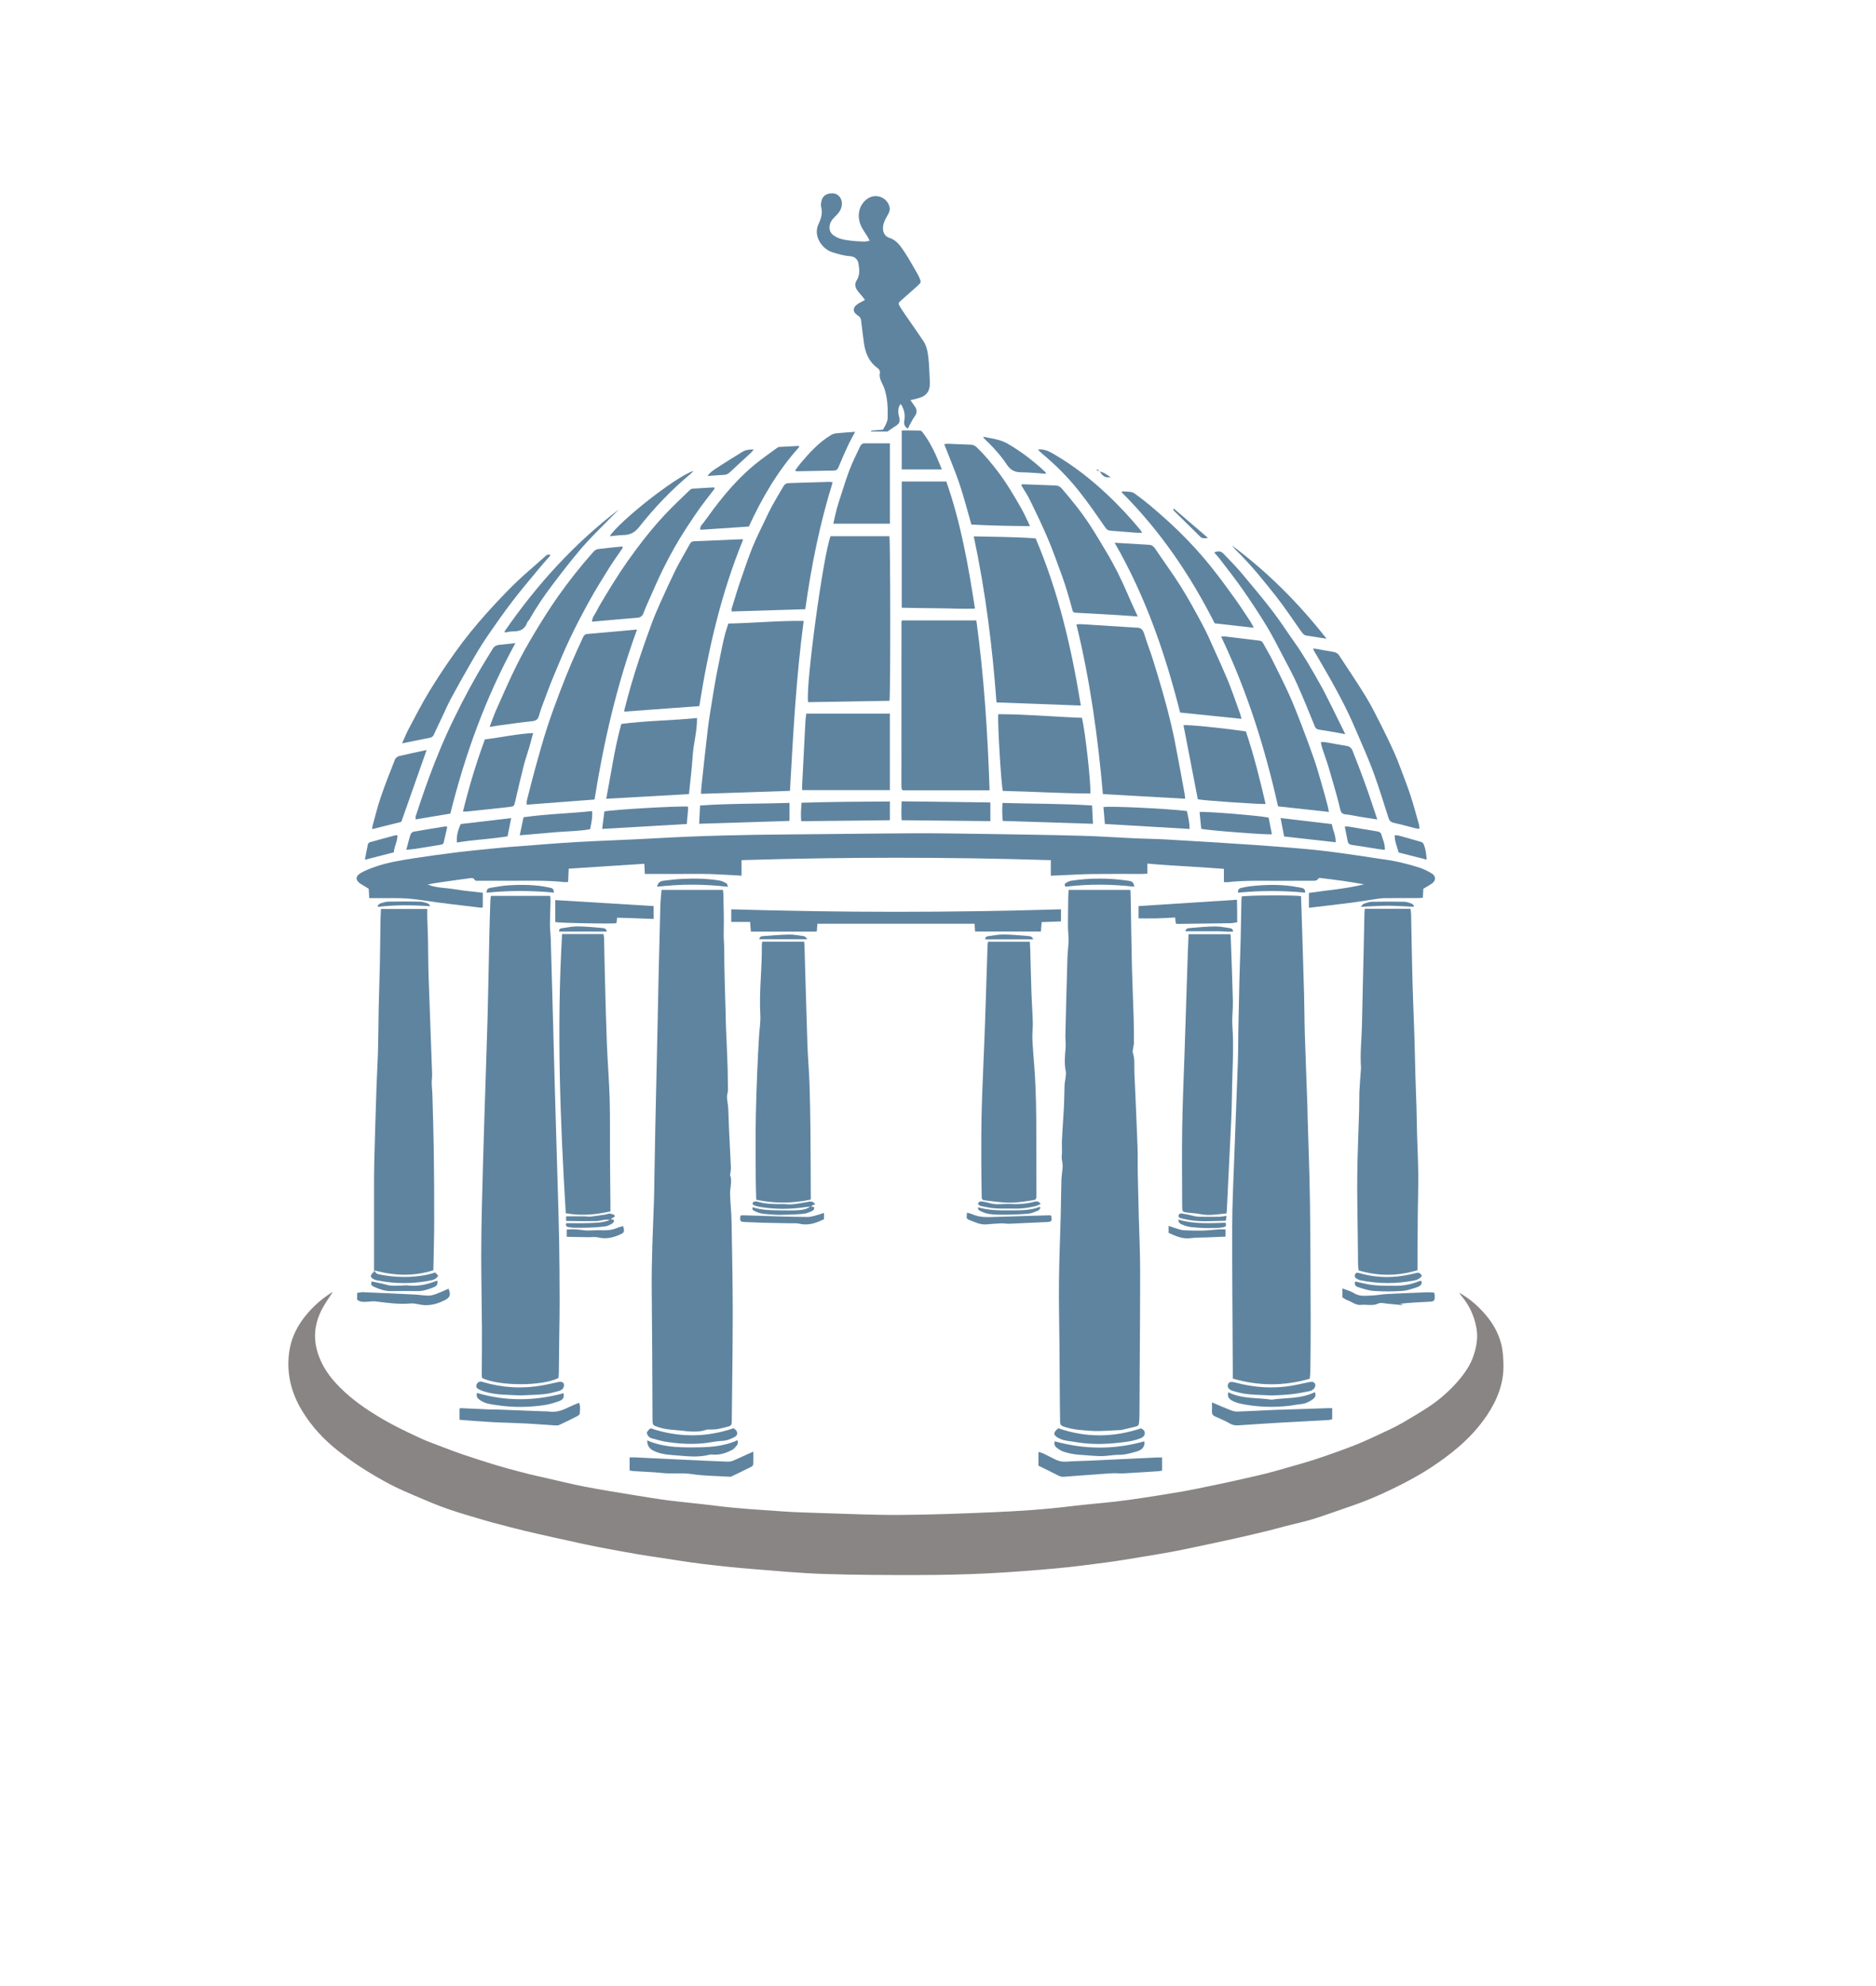 <?xml version="1.0" encoding="UTF-8"?>
<svg data-bbox="96.384 64.6 406.161 461.745" viewBox="0 0 627.06 663.61" xmlns="http://www.w3.org/2000/svg" data-type="color">
    <g>
        <path d="M487.7 431.97c3.95 2.21 7.19 5.16 9.93 8.72 1.99 2.58 3.38 5.44 4.18 8.53.53 2.07.64 4.28.72 6.44.22 6.4-1.99 12.07-5.5 17.3-2.64 3.94-5.82 7.39-9.41 10.5-2.97 2.57-6.12 4.86-9.4 7.01-4.06 2.66-8.31 4.91-12.66 7.02-4.51 2.19-9.09 4.18-13.85 5.78-4.2 1.41-8.36 2.98-12.59 4.3-3.2.99-6.5 1.68-9.76 2.52-1.71.44-3.4.94-5.12 1.35-3.6.87-7.19 1.75-10.8 2.55-4.67 1.04-9.35 2.03-14.02 3.02-2.56.54-5.12 1.09-7.7 1.56-3.64.66-7.3 1.27-10.95 1.87-3.71.6-7.43 1.23-11.15 1.72-5.6.73-11.2 1.48-16.82 1.98-7.67.69-15.36 1.29-23.05 1.67-7.47.36-14.95.52-22.42.53-10.62.02-21.24 0-31.85-.35-8.09-.27-16.17-1.02-24.25-1.68-5.57-.45-11.13-1.04-16.68-1.71-4.53-.55-9.03-1.32-13.54-1.99-2.65-.4-5.3-.77-7.94-1.23-3.59-.61-7.18-1.28-10.76-1.95-2.46-.46-4.92-.96-7.37-1.48-3.34-.71-6.67-1.45-10.01-2.2-3.33-.75-6.67-1.49-9.99-2.29-2.88-.69-5.74-1.46-8.6-2.21-1.43-.37-2.87-.74-4.28-1.17-4.2-1.27-8.42-2.43-12.56-3.88-3.65-1.27-7.2-2.82-10.76-4.33-2.83-1.2-5.66-2.42-8.37-3.85-3.16-1.67-6.26-3.47-9.26-5.4-2.82-1.81-5.55-3.76-8.18-5.84-4.78-3.76-8.87-8.21-12.01-13.42-3.54-5.86-5.17-12.21-4.31-19.14.66-5.31 3-9.75 6.48-13.67 2.33-2.63 4.97-4.92 8.19-6.86-1.11 1.71-2.15 3.18-3.05 4.72-2.7 4.61-3.69 9.46-2.29 14.76 1.29 4.91 4.07 8.84 7.55 12.35 4.22 4.27 9.13 7.62 14.3 10.65 4.18 2.45 8.54 4.5 12.92 6.53 2.21 1.03 4.53 1.84 6.82 2.71 2.44.93 4.88 1.87 7.36 2.71 3.18 1.08 6.38 2.09 9.58 3.09 1.85.58 3.71 1.11 5.57 1.62 2.31.63 4.62 1.24 6.94 1.82 1.71.43 3.44.79 5.16 1.18 4.45 1.01 8.87 2.13 13.35 2.99 5.54 1.07 11.12 1.95 16.69 2.86 3.83.63 7.66 1.26 11.5 1.75 5.15.65 10.33 1.09 15.47 1.75 7.37.95 14.77 1.35 22.17 1.88 4.44.32 8.89.43 13.34.57 8.67.26 17.34.68 26.01.63 10.27-.06 20.54-.46 30.8-.89 8.95-.37 17.89-.95 26.79-2.06 4.76-.59 9.54-.94 14.3-1.48 3.29-.37 6.56-.84 9.83-1.34 4.4-.67 8.79-1.36 13.18-2.13 3.03-.53 6.04-1.19 9.06-1.81 1.95-.4 3.91-.79 5.86-1.23 4.17-.93 8.35-1.83 12.49-2.86 3.26-.81 6.48-1.78 9.71-2.7 2.03-.58 4.06-1.14 6.06-1.79 2.76-.9 5.5-1.83 8.23-2.82 2.67-.97 5.35-1.94 7.96-3.06 3.13-1.34 6.21-2.81 9.29-4.26 1.49-.7 2.97-1.43 4.39-2.26 2.89-1.69 5.78-3.38 8.59-5.21 3.77-2.46 7.15-5.4 10.11-8.81 2.25-2.59 4.21-5.41 5.27-8.69.95-2.93 1.49-5.94.91-9.1-.75-4.08-2.42-7.67-5.11-10.82-.26-.3-.45-.66-.67-.99Z" fill="#898584" data-color="1"/>
        <path d="M221.08 297.38h20.57c.06.62.14 1.17.15 1.72.06 4.11.23 8.22.1 12.33-.07 2.14.19 4.25.18 6.38-.01 2.11.04 4.22.08 6.34.04 2.17.09 4.34.15 6.5.06 2.11.14 4.22.2 6.33.06 2.17.07 4.34.16 6.5.17 4.5.42 9 .55 13.51.07 2.42.05 4.85.1 7.28.01.78-.35 1.56-.32 2.33.04 1.23.34 2.46.41 3.69.13 2.34.16 4.68.27 7.02.2 4.27.44 8.54.63 12.81.03.67-.12 1.34-.19 2.02-.02.17-.13.36-.08.5.8 2.19-.1 4.38-.01 6.56.12 3.06.45 6.12.5 9.18.18 10.1.39 20.2.39 30.31 0 12.04-.2 24.09-.32 36.13-.01 1.46-.18 1.66-1.54 2-1.05.26-2.1.55-3.16.74-.77.14-1.56.13-2.34.17-.46.02-.95-.09-1.36.05-2.68.91-5.46.66-8.13.34s-5.41-.29-8.03-1.2c-1.76-.61-1.92-.58-1.93-2.42-.08-14.39-.11-28.78-.26-43.16-.11-9.99.38-19.97.74-29.95.09-2.62.1-5.25.15-7.88.1-5.42.18-10.83.29-16.25.22-10.44.47-20.88.7-31.32.14-6.56.25-13.12.41-19.69.18-7.87.37-15.74.59-23.61.05-1.7.25-3.39.39-5.26Z" fill="#5f84a0" data-color="2"/>
        <path d="M357.21 297.37h20.62c.04.81.1 1.58.11 2.35.14 7.92.23 15.83.42 23.75.13 5.47.4 10.94.56 16.42.09 2.88.09 5.77.1 8.66 0 .44-.14.89-.19 1.33-.08.67-.35 1.42-.16 2 .72 2.12.41 4.29.5 6.43.37 8.32.75 16.64 1.06 24.97.11 2.96.01 5.93.07 8.9.09 4.73.22 9.47.34 14.2.15 5.76.43 11.52.45 17.28.03 11.41-.08 22.83-.14 34.24-.02 4.85-.04 9.71-.07 14.56 0 .85-.05 1.71-.11 2.56-.1 1.35-.23 1.49-1.56 1.82-1.27.31-2.55.6-3.82.9-.17.04-.33.12-.5.13-3.45.13-6.92.52-10.34.28-2.9-.21-5.87-.36-8.69-1.31-1.22-.41-1.5-.59-1.52-1.89-.07-3.31-.08-6.62-.11-9.93-.04-5.02-.06-10.05-.1-15.07-.06-7.31-.24-14.61-.16-21.92.07-7.41.4-14.82.59-22.23.1-3.82.1-7.65.22-11.47.05-1.58.38-3.15.42-4.72.03-1.06-.42-2.14-.31-3.18.17-1.74-.01-3.47.06-5.2.16-3.81.48-7.61.68-11.42.12-2.39.1-4.79.2-7.19.04-.9.27-1.78.36-2.68.07-.62.17-1.28.05-1.87-.53-2.6-.32-5.18-.07-7.79.14-1.45-.1-2.94-.07-4.41.21-8.67.44-17.34.7-26.01.06-1.87.34-3.73.38-5.6.03-1.46-.2-2.93-.21-4.39 0-3.37.04-6.74.09-10.1 0-.73.09-1.46.15-2.38Z" fill="#5f84a0" data-color="2"/>
        <path d="M437.8 460.74c-8.57 2.49-17.05 2.48-25.74-.04v-3.37c-.08-15.87-.23-31.74-.19-47.6.02-7.36.38-14.71.65-22.07.39-10.89.86-21.77 1.24-32.66.13-3.59.09-7.19.16-10.79.11-5.71.23-11.41.37-17.12.11-4.33.29-8.67.4-13 .11-4.34.17-8.67.25-13.01.01-.51.07-1.01.11-1.48 1.27-.41 17.61-.52 19.83-.12.05 1.54.11 3.12.16 4.7.29 9.41.6 18.82.86 28.23.12 4.22.1 8.45.23 12.67.26 8.15.58 16.3.87 24.46.04 1.14.04 2.28.07 3.42.27 9.58.66 19.16.79 28.74.18 13.52.19 27.05.24 40.57.02 5.25-.06 10.5-.11 15.75 0 .85-.12 1.69-.2 2.72Z" fill="#5f84a0" data-color="2"/>
        <path d="M164.09 299.38h19.81c.05.55.14 1.04.13 1.54-.06 2.68-.2 5.36-.21 8.04 0 1.59.22 3.17.27 4.76.22 7.42.42 14.83.62 22.25.26 9.41.5 18.82.76 28.24.3 10.5.61 20.99.92 31.49.18 6.27.39 12.54.5 18.81.12 6.78.15 13.57.17 20.36.01 3.82-.08 7.65-.13 11.47-.05 4.05-.08 8.1-.13 12.15 0 .68-.08 1.36-.12 2-5.26 2.74-19.74 2.81-25.56.02-.03-.44-.09-.94-.09-1.44.02-4.96.09-9.93.06-14.89-.05-8.04-.22-16.09-.24-24.13-.01-5.59.09-11.18.22-16.76.23-9.47.5-18.93.79-28.4.35-11.51.78-23.02 1.1-34.54.25-8.9.38-17.79.58-26.69.09-4.16.22-8.33.35-12.49.02-.56.12-1.12.19-1.78Z" fill="#5f84a0" data-color="2"/>
        <path d="M475.76 296.98c-.05.93-.1 1.88-.17 3.04-.66.04-1.26.1-1.86.1-3.43 0-6.85 0-10.28.01-.8 0-1.6.03-2.39.14-3.05.43-6.09.96-9.14 1.36-4.75.62-9.51 1.15-14.41 1.74v-4.97c6.13-.91 12.36-1.37 18.44-2.88-2.27-.37-4.53-.78-6.8-1.11-2.43-.35-4.87-.63-7.3-.94-.56-.07-1.06-.25-1.45.47-.16.29-.88.39-1.34.39-3.71.03-7.42 0-11.13.02-5.93.03-11.88-.21-17.79.47-.27.03-.56-.02-1.05-.05v-4.41c-8.59-.73-17.01-.97-25.59-1.77v3.37c-.78.04-1.38.1-1.98.1-5.42 0-10.85-.05-16.27.02-3.71.05-7.41.29-11.11.44l-2.9.13v-5.2c-34.52-1.09-68.84-1.07-103.37-.01v5.19c-3.77-.2-7.32-.45-10.88-.55-3.54-.09-7.08-.02-10.62-.02h-10.83l-.17-3.4c-8.43.54-16.77 1.08-25.27 1.63-.08 1.56-.15 2.95-.22 4.43-.48.03-.86.1-1.24.06-5.86-.64-11.75-.43-17.62-.45-3.65-.01-7.31 0-10.96 0-.59 0-1.25.19-1.62-.61-.1-.22-.7-.34-1.04-.29-3.45.45-6.89.95-10.34 1.44-1.38.2-2.75.41-4.13.73 2.96 1.16 6.12 1.07 9.17 1.59 3.03.51 6.1.77 9.28 1.15v4.82c-.19.08-.35.2-.49.19-6.51-.8-13.04-1.47-19.52-2.48-3.18-.5-6.33-.77-9.53-.74-2.73.03-5.47 0-8.41 0-.07-1.1-.12-2.1-.19-3.13-.87-.53-1.75-1.04-2.61-1.58-1.9-1.21-1.92-2.63.07-3.75 1.38-.77 2.87-1.36 4.36-1.89 4.32-1.54 8.82-2.28 13.32-2.97 4.96-.76 9.93-1.45 14.91-2.05s9.98-1.05 14.97-1.55c1.53-.15 3.07-.25 4.61-.36 6.54-.49 13.08-1.07 19.63-1.44 8.72-.5 17.45-.75 26.16-1.25 14.99-.86 29.99-1.21 45-1.31 13.87-.09 27.74-.32 41.61-.38 7.88-.04 15.75.09 23.63.21 10.84.16 21.69.32 32.53.61 5.99.16 11.96.59 17.95.86 3.48.16 6.96.18 10.44.38 9.91.58 19.82 1.17 29.73 1.85 6.83.47 13.66 1.01 20.47 1.69 4.87.49 9.72 1.25 14.58 1.92 2.54.35 5.06.82 7.6 1.15 4.2.54 8.29 1.53 12.31 2.82 1.39.45 2.73 1.14 4 1.89 1.53.9 1.52 2.47.07 3.44-.89.6-1.83 1.12-2.82 1.72Z" fill="#5f84a0" data-color="2"/>
        <path d="M144.86 424.5c-6.5 2.05-12.94 1.88-19.76.04.38.55.49.85.7.99.28.18.63.28.96.35 5.37 1.08 10.75 1.19 16.13.08.83-.17 1.64-.45 2.58-.72.29.31.63.66.99 1.04-.54 1.04-1.41 1.4-2.37 1.6-5.95 1.19-11.89 1.22-17.84.02-.28-.06-.57-.09-.83-.19-1.79-.69-1.91-1.46-.4-2.7V399.5c0-3.77-.01-7.54.08-11.3.21-8.37.48-16.73.75-25.09.13-3.86.38-7.71.49-11.57.13-4.83.14-9.67.24-14.5.1-4.91.29-9.81.39-14.72.1-5.02.14-10.04.22-15.06.02-1.13.08-2.26.13-3.5h15.49c0 .92-.02 1.76 0 2.6.08 2.74.2 5.47.26 8.21.08 3.81.05 7.62.18 11.42.37 10.94.8 21.88 1.18 32.83.04 1.07-.14 2.15-.12 3.22.02 1.25.19 2.49.22 3.74.17 6.39.38 12.77.47 19.16.1 7.82.15 15.64.13 23.45-.01 5.3-.18 10.6-.28 16.13Z" fill="#5f84a0" data-color="2"/>
        <path d="M456.23 303.69h15.24c.07.67.19 1.32.2 1.97.16 7.59.26 15.17.47 22.76.25 8.78.71 17.55.85 26.33.11 6.77.5 13.54.58 20.31.07 5.53.41 11.06.48 16.59.06 4.68-.1 9.36-.15 14.03-.05 4.62-.07 9.25-.1 13.87v4.92c-6.62 2.03-13.09 2.02-19.68.08-.07-.68-.17-1.29-.18-1.9-.05-3.08-.07-6.16-.1-9.24-.07-6.85-.24-13.7-.17-20.54.08-7.3.42-14.6.63-21.89.06-2.05 0-4.11.08-6.16.1-2.33.32-4.65.48-6.98.03-.4.08-.8.05-1.19-.34-4.73.24-9.44.33-14.17.15-7.81.36-15.62.54-23.44.11-4.73.19-9.46.29-14.19 0-.33.09-.66.16-1.17Z" fill="#5f84a0" data-color="2"/>
        <path d="M330.77 264.1h-28.98c-.2-.17-.24-.21-.28-.25s-.09-.09-.1-.14c-.04-.28-.11-.56-.11-.84 0-18.33 0-36.65.02-54.98 0-.16.09-.32.15-.56h24.88c2.58 18.89 3.79 37.74 4.42 56.76Z" fill="#5f84a0" data-color="2"/>
        <path d="M243.44 208.38c8.36-.15 16.69-1 25.19-.88-2.52 18.91-3.51 37.74-4.58 56.79-9.87.33-19.7.66-29.74.99.04-.82.04-1.43.11-2.02.69-6.35 1.34-12.7 2.1-19.04.44-3.68 1.04-7.34 1.64-10.99.57-3.49 1.14-6.98 1.87-10.43 1.01-4.78 1.73-9.63 3.42-14.41Z" fill="#5f84a0" data-color="2"/>
        <path d="M271.01 400.87c-6.17 1.31-12.1 1.36-18.24.06-.06-2.71-.17-5.32-.17-7.93-.01-7.02-.11-14.04.06-21.06.2-8.55.54-17.1 1.05-25.64.15-2.42.57-4.84.43-7.27-.45-7.7.61-15.37.5-23.06 0-.39.08-.78.13-1.28h14.02c.04.56.11 1.11.12 1.65.33 10.94.61 21.89.98 32.83.15 4.33.54 8.65.69 12.98.18 5.24.26 10.49.32 15.74.07 6.96.07 13.93.11 20.89v2.08Z" fill="#5f84a0" data-color="2"/>
        <path d="M330.25 314.7h13.98c.05.9.11 1.68.13 2.46.14 4.9.24 9.8.41 14.7.11 3.3.36 6.6.45 9.9.05 1.81-.22 3.64-.14 5.45.14 3.16.43 6.32.66 9.48.56 7.57.66 15.16.65 22.74 0 6.56.02 13.13.04 19.69 0 1.81.02 1.79-1.85 2.08-2.98.47-5.97.88-9 .65-1.98-.15-3.95-.41-5.92-.65-1.47-.18-1.51-.24-1.53-1.67-.05-3.94-.14-7.87-.13-11.81 0-5.76-.02-11.53.15-17.29.25-8.49.68-16.98.99-25.47.25-6.61.44-13.22.66-19.83.1-3.08.19-6.16.3-9.23.01-.39.09-.77.15-1.21Z" fill="#5f84a0" data-color="2"/>
        <path d="M409.97 405.5c-3.02.28-5.87.84-8.78.23-1.38-.29-2.82-.32-4.22-.5-1.71-.21-1.81-.32-1.82-1.97-.02-8.67-.13-17.35 0-26.02.12-8.38.5-16.76.78-25.14l1.08-33c.07-2.27.17-4.53.27-6.91h14.02c.04.59.09 1.15.11 1.7.24 6.95.52 13.9.69 20.86.06 2.67-.36 5.36-.17 8.01.55 7.7-.07 15.38-.14 23.07-.06 6.27-.46 12.54-.75 18.81-.29 6.44-.62 12.88-.94 19.32-.02.45-.07.9-.12 1.54Z" fill="#5f84a0" data-color="2"/>
        <path d="M187.89 312.14h13.83c.07.47.18.9.19 1.33.11 4.67.18 9.35.31 14.02.19 7.24.36 14.48.65 21.71.24 6.03.75 12.06.92 18.09.17 6.27.06 12.55.1 18.83.03 5.53.1 11.07.15 16.6v2.09c-4.94 1.14-9.83 1.55-14.93.63-1.87-31.03-3.06-62.05-1.22-93.31Z" fill="#5f84a0" data-color="2"/>
        <path d="M368.65 265.36c-1.69-19.16-4.27-37.99-8.86-56.69.58-.04 1.06-.12 1.54-.09 6.03.37 12.06.76 18.1 1.15.11 0 .23.04.34.03 1.7-.14 2.34.86 2.78 2.34.86 2.83 1.94 5.58 2.84 8.4 1.08 3.41 2.09 6.85 3.09 10.29.65 2.24 1.26 4.49 1.85 6.75.47 1.82.91 3.64 1.33 5.47.35 1.5.69 3 .98 4.51.62 3.13 1.21 6.26 1.79 9.4.52 2.8 1.03 5.6 1.54 8.41.08.44.1.88.18 1.59-9.23-.52-18.31-1.03-27.51-1.55Z" fill="#5f84a0" data-color="2"/>
        <path d="M333.08 234.73c-1.37-18.61-3.66-37.03-7.6-55.49 7.05.19 13.81.14 20.69.68 7.63 17.89 11.99 36.65 15.1 55.86-9.53-.36-18.79-.7-28.18-1.05Z" fill="#5f84a0" data-color="2"/>
        <path d="M277.62 179.19h19.66c.36 1.34.4 53.24.03 55-9.06.15-18.14.31-27.2.46-.91-5.17 5.06-49.26 7.51-55.46" fill="#5f84a0" data-color="2"/>
        <path d="M304.35 133.73c.47.69.81 1.25 1.21 1.77 1.1 1.44 1.08 2.41.03 3.87-.56.78-.97 1.66-1.44 2.5-.24.43-.45.87-.7 1.38-1.32-.74-1.34-1.82-1.16-2.9.29-1.72-.07-3.29-.85-4.8-.07-.14-.2-.25-.42-.52-.75.97-.83 2-.74 3.06.04.45.2.89.29 1.33.33 1.52.04 2.15-1.28 2.99-.78.5-1.54 1.05-2.63 1.79h-5.49c0-.09-.01-.19-.02-.28 1.33-.11 2.67-.23 3.98-.34.39-.71.82-1.38 1.12-2.09.24-.56.44-1.18.45-1.78.06-3.37 0-6.74-1.14-9.98-.19-.53-.42-1.06-.68-1.56-.56-1.08-1.01-2.19-.79-3.44.13-.77-.18-1.32-.79-1.75-3.05-2.21-4.2-5.4-4.61-8.98-.27-2.32-.64-4.64-.88-6.96-.08-.78-.44-1.2-1.07-1.6-1.82-1.14-1.82-2.66-.02-3.87.7-.47 1.48-.82 2.4-1.32-.31-.41-.58-.8-.88-1.17-.57-.71-1.23-1.36-1.73-2.11-.69-1.05-.9-2.12-.13-3.34 1.11-1.75.89-3.77.54-5.65-.25-1.33-1.24-2.27-2.79-2.37-2.06-.13-4.02-.72-5.99-1.34-3.13-.98-6.53-5.24-4.53-9.44.89-1.87 1.41-3.7.85-5.76-.13-.47-.04-1.03.04-1.53.3-2 1.65-2.95 3.72-2.94 1.95 0 3.18 1.72 3.19 3.31.01 1.62-.68 2.82-1.74 3.92-.94.97-1.99 1.83-2.3 3.3-.32 1.51.05 2.66 1.29 3.55 1.7 1.23 3.67 1.49 5.65 1.74 1.53.19 3.07.26 4.61.31.52.02 1.05-.16 1.75-.28-.24-.51-.36-.81-.53-1.08-.77-1.27-1.67-2.47-2.3-3.8-1.43-3.02-1.03-6.98 2.12-9.17 2.87-1.99 6.86-.35 7.43 3.1.11.65-.18 1.46-.52 2.07-.68 1.25-1.45 2.43-1.67 3.89-.27 1.87.32 3.45 2.07 4.02 2.52.82 3.79 2.85 5.1 4.81 1.48 2.22 2.75 4.58 4.1 6.89.26.44.5.89.71 1.36.8 1.77.81 1.8-.68 3.15-1.73 1.57-3.5 3.1-5.25 4.65-1 .88-1.12 1.02-.43 2.15 1.03 1.7 2.21 3.31 3.33 4.95 1.51 2.2 3.06 4.38 4.53 6.61 1.05 1.61 1.41 3.5 1.62 5.35.3 2.72.37 5.47.5 8.2.09 1.98-.32 3.79-2.22 4.84-.68.38-1.48.57-2.23.8-.58.18-1.19.28-2.02.46Z" fill="#5f84a0" data-color="2"/>
        <path d="M208.64 237.8c.11-.59.14-.92.23-1.24.68-2.53 1.32-5.06 2.06-7.57.88-3 1.8-5.99 2.79-8.95 1.3-3.88 2.65-7.75 4.07-11.59.91-2.44 1.94-4.84 3.01-7.22 1.58-3.53 3.19-7.04 4.88-10.52.97-1.99 2.1-3.9 3.17-5.83.58-1.04 1.18-2.07 1.75-3.12.3-.55.68-.86 1.34-.88 5.3-.21 10.6-.45 15.9-.68.11 0 .22.05.55.13-7.32 17.91-11.64 36.59-14.64 55.64-8.4.61-16.68 1.22-25.11 1.84Z" fill="#5f84a0" data-color="2"/>
        <path d="M212.93 210.38c-6.83 18.68-11.12 37.57-14.21 56.81-7.58.58-15.06 1.14-22.71 1.72.05-.65.02-1.1.13-1.52.94-3.69 1.86-7.4 2.88-11.07 1.23-4.44 2.47-8.88 3.88-13.25 1.31-4.05 2.81-8.05 4.31-12.03 1.22-3.24 2.53-6.46 3.88-9.65 1.2-2.82 2.5-5.61 3.78-8.39.26-.56.61-1.07 1.37-1.13 5.44-.47 10.88-.97 16.68-1.49Z" fill="#5f84a0" data-color="2"/>
        <path d="M372.57 181.38c4.13.25 7.82.48 11.51.68 1.11.06 1.66.72 2.23 1.58 2.78 4.16 5.77 8.18 8.42 12.42 2.59 4.14 4.93 8.45 7.24 12.76 1.45 2.7 2.66 5.54 3.93 8.33 1.43 3.16 2.85 6.32 4.21 9.52.87 2.04 1.62 4.13 2.39 6.21.71 1.92 1.38 3.85 2.06 5.78.14.41.23.84.42 1.56-6.97-.71-13.7-1.4-20.52-2.1-4.97-19.65-11.49-38.7-21.89-56.74" fill="#5f84a0" data-color="2"/>
        <path d="M269.17 203.59c-8.36.26-16.44.5-24.6.75 0-.36-.07-.7.01-1 .53-1.8 1.08-3.59 1.65-5.38.43-1.36.86-2.71 1.33-4.05 1.28-3.65 2.47-7.34 3.92-10.92 1.28-3.16 2.83-6.21 4.29-9.29.78-1.64 1.56-3.29 2.44-4.88 1.18-2.14 2.44-4.24 3.69-6.34.36-.61.85-1.01 1.65-1.03 4.62-.12 9.24-.28 13.86-.42.22 0 .44.09.91.18-4.32 13.83-7.14 27.94-9.15 42.39Z" fill="#5f84a0" data-color="2"/>
        <path d="M301.41 160.92h14.9c4.84 13.76 7.34 27.97 9.58 42.47-4.23.17-8.25-.1-12.26-.12-4.04-.02-8.07-.11-12.22-.17z" fill="#5f84a0" data-color="2"/>
        <path d="M444.19 271.33c-5.92-.65-11.45-1.25-17-1.86-4.38-19.61-10.35-38.54-19.03-56.75.68 0 1.11-.04 1.53 0 3.79.46 7.58.94 11.37 1.38.59.07.88.37 1.15.86.99 1.85 2.1 3.64 3.04 5.52 1.96 3.91 3.92 7.83 5.73 11.82 1.45 3.21 2.72 6.51 3.99 9.8 1.47 3.82 2.9 7.67 4.25 11.54.9 2.58 1.63 5.21 2.4 7.84.72 2.46 1.39 4.93 2.06 7.4.19.7.3 1.41.52 2.46Z" fill="#5f84a0" data-color="2"/>
        <path d="M380.29 206.02c-2.58-.19-4.73-.36-6.88-.49-4.44-.26-8.88-.5-13.32-.74-1.47-.08-1.41-.08-1.78-1.48-.53-2.04-1.13-4.06-1.74-6.07-.5-1.63-1.02-3.26-1.61-4.86-1.52-4.1-2.95-8.24-4.66-12.27-1.86-4.39-3.94-8.7-6.03-12.99-.84-1.72-1.94-3.31-2.95-5.02.27-.14.41-.28.55-.27 3.65.13 7.29.28 10.94.41.92.03 1.58.42 2.18 1.12 3.41 3.97 6.69 8.03 9.53 12.43 1.85 2.86 3.57 5.8 5.32 8.72 2.69 4.49 5.01 9.16 7.06 13.97 1.01 2.39 2.13 4.75 3.38 7.53Z" fill="#5f84a0" data-color="2"/>
        <path d="M269.51 238.47h27.93v25.57h-29.33c0-.44-.02-.98 0-1.52.36-7.06.72-14.12 1.09-21.19.04-.85.17-1.69.3-2.86Z" fill="#5f84a0" data-color="2"/>
        <path d="M361.65 239.88c1.11 4.63 3.05 22.08 2.8 25.29-9.77-.03-19.53-.65-29.24-.86-.53-1.44-1.79-22.58-1.55-25.65 9.31 0 18.6.88 27.99 1.22" fill="#5f84a0" data-color="2"/>
        <path d="M208.16 183.06c-1.62 2.39-3.31 4.74-4.84 7.19-2.17 3.47-4.33 6.96-6.31 10.54-2.25 4.07-4.42 8.21-6.42 12.41s-3.79 8.51-5.57 12.81c-1.41 3.41-2.67 6.89-3.97 10.35-.36.96-.63 1.95-.92 2.93-.33 1.1-.97 1.58-2.19 1.71-3.97.42-7.91 1-11.87 1.53-.71.1-1.42.24-2.42.4.81-2.11 1.45-3.99 2.25-5.79 2.17-4.88 4.3-9.78 6.67-14.57 1.89-3.82 3.99-7.54 6.19-11.19 2.42-4.03 4.93-8.03 7.63-11.88 3.69-5.25 7.68-10.29 11.95-15.08.36-.4.89-.84 1.39-.91 2.75-.36 5.51-.61 8.27-.89.05.14.1.29.15.43Z" fill="#5f84a0" data-color="2"/>
        <path d="M230.3 265.37c-9.23.52-18.32 1.03-27.66 1.56 1.63-8.49 2.77-16.78 5.03-25 8.3-1.1 16.73-1.12 25.31-1.98.06 4.49-1.2 8.56-1.46 12.75-.25 4.15-.79 8.27-1.23 12.68Z" fill="#5f84a0" data-color="2"/>
        <path d="M273.22 308.71c-.08.94-.14 1.77-.22 2.62h-22.02c-.09-1.12-.17-2.06-.26-3.23h-6.3v-4.23c36.68 1.11 73.39 1.12 110.22 0v4.05c-2.18.08-4.26.15-6.47.23-.08 1.05-.15 1.99-.24 3.14h-22c-.05-.78-.11-1.62-.18-2.6h-52.53Z" fill="#5f84a0" data-color="2"/>
        <path d="M238.86 163.3c-.97 1.26-1.93 2.52-2.9 3.77-2.41 3.1-4.56 6.37-6.71 9.65-2.77 4.25-5.23 8.66-7.48 13.18-1.85 3.71-3.46 7.54-5.16 11.32-.54 1.19-1.06 2.4-1.5 3.62-.38 1.03-1.01 1.52-2.13 1.6-4.04.31-8.07.7-12.1 1.05-.96.08-1.91.16-2.99.26.02-1.44.98-2.43 1.53-3.54.85-1.73 1.9-3.37 2.88-5.03 3.19-5.38 6.61-10.61 10.36-15.62 3-4.01 6.13-7.9 9.55-11.55 2.64-2.81 5.46-5.43 8.22-8.12.27-.26.64-.55.99-.58 2.42-.18 4.85-.3 7.27-.44l.17.42Z" fill="#5f84a0" data-color="2"/>
        <path d="M400.37 267.1c-1.59-8.23-3.18-16.49-4.78-24.74 1.26-.26 12.45.84 20.85 2.07 2.67 7.88 4.68 16.03 6.59 24.22-1.14.22-20.97-1.13-22.66-1.55" fill="#5f84a0" data-color="2"/>
        <path d="M474.46 276.97c-.51-.06-.9-.07-1.27-.16-2.48-.62-4.95-1.32-7.45-1.87-1.02-.23-1.38-.86-1.66-1.71-1.62-4.98-3.12-10-4.92-14.91-1.6-4.37-3.5-8.64-5.34-12.93-1.27-2.98-2.58-5.94-4.02-8.84-1.59-3.21-3.31-6.36-5.05-9.49-1.86-3.33-3.82-6.6-5.73-9.9-.05-.08-.02-.21-.03-.44.45.05.88.09 1.31.16 1.79.32 3.58.7 5.38.97.87.13 1.48.48 1.95 1.21 2.94 4.52 5.99 8.98 8.81 13.58 1.87 3.05 3.47 6.27 5.09 9.47 1.52 2.99 2.97 6.02 4.36 9.07.87 1.91 1.62 3.89 2.37 5.86 1.14 3.04 2.32 6.07 3.32 9.15 1.02 3.14 1.86 6.34 2.76 9.51.1.36.07.76.11 1.28Z" fill="#5f84a0" data-color="2"/>
        <path d="M172.27 214.93c-9.97 18.17-16.82 37.21-21.74 56.95-3.95.67-7.7 1.3-11.6 1.95 0-.51-.07-.79.01-1.03.56-1.73 1.14-3.45 1.72-5.18.49-1.45.98-2.91 1.5-4.35.99-2.72 1.96-5.46 3.03-8.15 1.31-3.27 2.64-6.53 4.09-9.74 1.6-3.52 3.3-6.99 5.06-10.43 1.66-3.24 3.4-6.43 5.2-9.59 1.66-2.91 3.46-5.74 5.19-8.61.49-.81 1.23-1.15 2.12-1.25 1.69-.18 3.38-.36 5.4-.58Z" fill="#5f84a0" data-color="2"/>
        <path d="M344.29 175.82c-6.59-.04-12.99-.16-19.6-.52-1.31-4.51-2.47-9.13-3.99-13.63-1.5-4.44-3.36-8.76-5.1-13.25.43-.04.86-.13 1.29-.12 2.56.09 5.12.23 7.68.31.88.03 1.49.46 2.07 1.03 2.57 2.5 4.85 5.24 7.01 8.1 2.98 3.96 5.5 8.21 7.92 12.52.96 1.72 1.73 3.54 2.71 5.56Z" fill="#5f84a0" data-color="2"/>
        <path d="M184.05 185.54c-1.19 1.36-2.37 2.63-3.47 3.97-3.11 3.77-6.3 7.49-9.27 11.37-3.04 3.98-5.91 8.08-8.73 12.21-1.85 2.72-3.53 5.57-5.18 8.43-2.28 3.94-4.49 7.91-6.66 11.91-1 1.85-1.83 3.79-2.73 5.7-1 2.11-2.01 4.21-2.98 6.33-.26.57-.61.93-1.22 1.05-3.05.61-6.1 1.23-9.41 1.9.81-1.79 1.44-3.42 2.26-4.95 2.22-4.16 4.37-8.37 6.82-12.4 2.66-4.37 5.51-8.64 8.47-12.81 3.35-4.73 7.01-9.23 10.89-13.54 4.42-4.91 8.97-9.68 13.97-14.01 1.85-1.6 3.66-3.23 5.49-4.85.48-.43.97-.76 1.75-.28Z" fill="#5f84a0" data-color="2"/>
        <path d="M297.45 148.16v26.85h-18.91c.36-1.57.69-3.23 1.13-4.86.46-1.7 1.01-3.37 1.56-5.05.92-2.81 1.77-5.64 2.85-8.39.99-2.54 2.24-4.98 3.38-7.46.31-.67.76-1.1 1.57-1.09 2.73.02 5.47 0 8.42 0" fill="#5f84a0" data-color="2"/>
        <path d="M375.1 164.2c.96.06 1.93.07 2.88.21.48.07.97.3 1.37.58 3.61 2.58 6.95 5.48 10.26 8.44 5.55 4.98 10.69 10.35 15.34 16.17 2.73 3.41 5.3 6.95 7.85 10.49 1.82 2.53 3.51 5.16 5.24 7.76.33.5.57 1.07 1.02 1.94l-13.05-1.48c-8.18-16.18-18.24-30.96-31.08-43.78.06-.11.11-.22.17-.34Z" fill="#5f84a0" data-color="2"/>
        <path d="M154.74 271.2c2.05-8.28 4.42-16.21 7.34-24.11 5.32-.63 10.58-1.84 16.13-2.12-.46 1.69-.85 3.22-1.29 4.74-.59 2.02-1.31 4-1.83 6.04-1.01 3.97-1.93 7.95-2.85 11.94-.4 1.72-.38 1.81-2.19 2.01-4.7.53-9.4 1.01-14.1 1.5-.27.03-.55 0-1.21 0" fill="#5f84a0" data-color="2"/>
        <path d="M449.67 245.35c-1.8-.33-3.18-.6-4.57-.84-1.4-.24-2.82-.44-4.22-.68-.7-.12-1.14-.43-1.45-1.21-1.89-4.7-3.8-9.38-5.87-14-1.32-2.96-2.87-5.81-4.38-8.68-1.88-3.57-3.68-7.19-5.76-10.64-2.53-4.17-5.23-8.24-8.02-12.25-2.47-3.54-5.15-6.93-7.76-10.36-.54-.72-1.18-1.36-1.78-2.05 1.37-.61 2.26-.49 3.18.48 2.03 2.14 4.12 4.23 6.02 6.48 3.52 4.17 7.01 8.37 10.34 12.69 2.53 3.29 4.76 6.8 7.17 10.18 3.27 4.6 6.06 9.49 8.81 14.4 1.44 2.57 2.73 5.24 4.05 7.88 1.37 2.73 2.71 5.49 4.24 8.6" fill="#5f84a0" data-color="2"/>
        <path d="M267.15 149.37c-7.15 7.91-12.43 17-16.85 26.59-5.49.37-10.82.73-16.22 1.09-.21-1.21.7-1.85 1.21-2.56 2.12-2.95 4.28-5.87 6.59-8.67 3.61-4.4 7.58-8.46 12.12-11.94 1.84-1.41 3.74-2.75 5.62-4.11.23-.16.48-.38.73-.4 2.19-.14 4.38-.24 6.58-.35.07.11.15.22.22.33Z" fill="#5f84a0" data-color="2"/>
        <path d="M460.36 273.85c-2.27-.35-4.12-.63-5.97-.93-1.52-.25-3.02-.63-4.55-.76-1.1-.1-1.61-.56-1.85-1.6-.39-1.72-.83-3.43-1.3-5.13-.68-2.47-1.41-4.92-2.12-7.38-.33-1.15-.67-2.29-1.05-3.43-.53-1.62-1.12-3.22-1.64-4.84-.17-.52-.24-1.08-.38-1.79.57 0 .96-.05 1.33 0 2.41.41 4.81.9 7.23 1.26 1.12.17 1.72.8 2.09 1.75.76 1.9 1.51 3.81 2.23 5.73 1.03 2.77 2.06 5.54 3.04 8.33.97 2.78 1.87 5.59 2.94 8.78Z" fill="#5f84a0" data-color="2"/>
        <path d="M142.6 250.64c-2.86 8.12-5.64 16.01-8.46 24.01-3.12.78-6.35 1.59-9.76 2.43.07-.54.08-.87.17-1.18.87-3.13 1.62-6.3 2.67-9.36 1.47-4.31 3.15-8.54 4.82-12.78.19-.48.85-.97 1.38-1.1 2.98-.72 5.98-1.33 9.19-2.03Z" fill="#5f84a0" data-color="2"/>
        <path d="M346.91 150.2c2.4-.24 4.11.83 5.82 1.84 6.1 3.58 11.64 7.91 16.82 12.72 4.17 3.86 8.03 8.01 11.66 12.38.17.2.28.45.56.91-.7 0-1.18.03-1.66 0-2.96-.23-5.91-.48-8.86-.69-.78-.06-1.26-.28-1.76-1.01-2.95-4.25-5.86-8.54-9.1-12.56-3.56-4.43-7.59-8.47-11.98-12.12-.31-.25-.6-.53-.88-.8-.16-.15-.3-.32-.61-.66Z" fill="#5f84a0" data-color="2"/>
        <path d="M393.02 308.65c-.08-.69-.14-1.25-.23-2.04-2.05.1-4.07.24-6.09.29-1.99.05-3.97.01-6.13.01v-4.12c10.89-.7 21.79-1.4 32.9-2.11.02 1.36.05 2.59.06 3.82.01 1.19 0 2.38 0 3.72-.83.11-1.54.28-2.26.3-5.81.1-11.62.16-17.44.23-.22 0-.44-.05-.81-.1" fill="#5f84a0" data-color="2"/>
        <path d="M218.46 307.09c-4.13-.14-8.09-.28-12.15-.42-.1.69-.19 1.29-.28 1.85-1.23.27-19.2-.06-20.42-.38v-7.35c10.96.67 21.85 1.33 32.85 2z" fill="#5f84a0" data-color="2"/>
        <path d="M347.1 489.79v-4.59c.62.19 1.16.3 1.64.53 1.33.63 2.62 1.33 3.95 1.97 1.14.55 2.29.86 3.61.76 2.67-.2 5.35-.21 8.02-.34 7.34-.34 14.68-.71 22.01-1.05.67-.03 1.34 0 2.1 0v4.37c-.46.08-.84.19-1.22.21-3.98.26-7.96.52-11.94.74-1.07.06-2.16-.13-3.23-.07-2.71.15-5.42.37-8.14.57-2.73.2-5.46.38-8.18.62-.78.07-1.41-.11-2.1-.47-2.11-1.11-4.27-2.12-6.52-3.23Z" fill="#5f84a0" data-color="2"/>
        <path d="M210.45 491.44v-4.41c.64 0 1.24-.02 1.84 0 5.69.27 11.39.56 17.08.83 4.61.22 9.22.42 13.83.59.6.02 1.26-.08 1.82-.31 1.57-.65 3.1-1.4 4.65-2.1.61-.28 1.23-.54 2.13-.93 0 1.55.03 2.89-.03 4.22-.01.27-.29.65-.54.77-2.23 1.13-4.47 2.24-6.74 3.3-.38.18-.89.09-1.34.06-3.98-.25-8.01-.24-11.94-.85-3.25-.5-6.46 0-9.69-.35-3.17-.34-6.37-.42-9.55-.63-.49-.03-.98-.13-1.54-.21Z" fill="#5f84a0" data-color="2"/>
        <path d="M331.03 268.16v6.24c-9.78-.1-19.6-.2-29.66-.3-.12-2.09-.1-4.09 0-6.31 9.9.12 19.62.24 29.66.37" fill="#5f84a0" data-color="2"/>
        <path d="M297.44 267.84v6.26c-9.85.11-19.63.21-29.63.32-.18-2.06-.08-4.01.12-6.17 9.85-.3 19.62-.36 29.51-.41" fill="#5f84a0" data-color="2"/>
        <path d="M263.89 268.31v6.02c-10.08.32-20.02.64-30.2.96.1-2 .2-3.95.31-6.11 9.98-.71 19.87-.53 29.89-.88Z" fill="#5f84a0" data-color="2"/>
        <path d="M365.33 275.3c-10.15-.32-20.04-.64-30.16-.96-.19-1.96-.23-3.9-.08-6.01 10.02.3 19.92.19 29.94.85.1 2.09.19 4 .3 6.13Z" fill="#5f84a0" data-color="2"/>
        <path d="M153.6 474.46v-3.67c.15-.1.24-.22.33-.22 3.12.13 6.25.29 9.37.42 1.03.04 2.05.01 3.08.05 4.85.18 9.69.38 14.54.57.91.04 1.83 0 2.74.12 2.44.33 4.57-.53 6.67-1.58 1.01-.5 2.08-.89 3.22-1.37.55 1.25.26 2.44.23 3.6 0 .29-.42.66-.74.82-2.03 1.04-4.06 2.06-6.13 3-.48.22-1.12.15-1.68.12-3.19-.2-6.38-.47-9.57-.63-3.82-.19-7.64-.25-11.46-.46-3.47-.19-6.94-.49-10.61-.76Z" fill="#5f84a0" data-color="2"/>
        <path d="M445.29 470.57v3.74c-.43.08-.85.21-1.28.24-4.84.27-9.67.5-14.51.78-5.18.3-10.36.64-15.54.99-1.05.07-1.96-.07-2.92-.63-1.56-.91-3.25-1.62-4.92-2.35-.82-.36-1.07-.92-1.02-1.75.05-.89.01-1.79.01-2.93 2.23.94 4.18 1.8 6.16 2.57.72.28 1.52.51 2.27.49 4.33-.15 8.66-.39 12.99-.59 1.2-.05 2.39-.06 3.59-.1 4.61-.15 9.21-.31 13.82-.46.39-.01.78 0 1.34 0Z" fill="#5f84a0" data-color="2"/>
        <path d="M369.31 275.36c-.17-1.95-.32-3.8-.48-5.63 1.62-.45 21.35.49 27.9 1.3.4 1.84.88 3.73.9 5.99-9.46-.55-18.75-1.1-28.32-1.66" fill="#5f84a0" data-color="2"/>
        <path d="M201.27 277.01c.29-2.23.53-4.07.75-5.84 2.59-.6 25.06-1.9 27.95-1.61.08 1.9-.32 3.78-.38 5.8-9.38.55-18.67 1.09-28.33 1.65Z" fill="#5f84a0" data-color="2"/>
        <path d="M424.05 273.24c.37 1.89.72 3.72 1.08 5.55-1.16.27-21.9-1.31-23.61-1.83-.18-1.82-.37-3.71-.56-5.6 1.84-.28 20.13 1.21 23.09 1.87Z" fill="#5f84a0" data-color="2"/>
        <path d="M173.73 279.13c.46-2.19.85-4.05 1.26-6.02 7.61-1.09 15.23-1.25 22.92-2.06.18 2.18-.26 4.04-.66 6.06-3.82.68-7.69.67-11.53.99-3.86.31-7.71.67-11.99 1.04Z" fill="#5f84a0" data-color="2"/>
        <path d="M285.85 144.29c-.86 1.62-1.68 3.04-2.37 4.52q-1.665 3.54-3.15 7.17c-.32.78-.66 1.26-1.56 1.27-4.1.06-8.21.16-12.31.24-.15 0-.31-.08-.74-.2.67-.89 1.22-1.71 1.86-2.46 3.01-3.55 6.12-7.01 10.17-9.43.51-.31 1.13-.53 1.71-.59 2.04-.21 4.08-.33 6.4-.51Z" fill="#5f84a0" data-color="2"/>
        <path d="M314.84 156.88h-13.43v-13.03c2.12 0 4.15-.04 6.17.04.34.01.73.47.98.8 1.73 2.33 3.12 4.86 4.3 7.5.67 1.49 1.27 3.02 1.97 4.69Z" fill="#5f84a0" data-color="2"/>
        <path d="M168.62 211.05c10.71-15.52 23.24-29.37 38.31-40.86-1.14 1.14-2.29 2.27-3.42 3.43-3 3.1-6.14 6.08-8.95 9.34-3.4 3.96-6.59 8.11-9.75 12.27-2.85 3.75-5.52 7.63-7.81 11.75-.22.39-.66.69-.8 1.1-.78 2.31-2.52 2.95-4.75 2.92-.88-.01-1.76.23-2.64.36-.06-.1-.13-.21-.19-.31" fill="#5f84a0" data-color="2"/>
        <path d="M411.75 182.26c11.92 8.88 22.3 19.26 31.67 31.2-2.52-.4-4.64-.74-6.76-1.07-.88-.14-1.32-.8-1.79-1.46-2.76-3.89-5.39-7.89-8.33-11.63-4.25-5.39-8.57-10.74-13.51-15.54-.47-.46-.86-1-1.28-1.5" fill="#5f84a0" data-color="2"/>
        <path d="M231.77 157.36c-.4.44-.62.74-.9.97-6.36 5.28-12.06 11.24-17.17 17.71-1.46 1.85-2.99 2.72-5.24 2.76-1.5.03-3 .26-4.68.41 3.22-4.94 21.55-19.59 27.98-21.86Z" fill="#5f84a0" data-color="2"/>
        <path d="M170.86 273.39c-.44 2.22-.8 4.05-1.2 6.09-5.58.92-11.3 1.12-16.94 2.08-.18-1.93.21-3.8 1.27-6.18 5.45-.64 11.03-1.3 16.87-1.99" fill="#5f84a0" data-color="2"/>
        <path d="M445.16 275.4c.35 2.1 1.39 3.82 1.28 6.07-5.77-.65-11.46-1.29-17.21-1.93l-1.19-6.16c5.85.69 11.47 1.35 17.12 2.02" fill="#5f84a0" data-color="2"/>
        <path d="M448.69 433.56v-2.99c1.4.55 2.76.86 3.87 1.57 1.91 1.21 3.95.86 5.96.79 1.69-.05 3.38-.41 5.07-.49 4.44-.23 8.87-.41 13.31-.58.83-.03 1.67.07 2.41.1.13.3.2.41.21.51.13 2.41.07 2.46-2.38 2.57-3.1.14-6.19.31-9.28.67l.87.2-.03.24c-1.61-.16-3.23-.34-4.84-.47-1.07-.09-2.33-.47-3.19-.06-1.91.91-3.83.22-5.72.45-1.72.21-3.07-1.03-4.6-1.57-.58-.2-1.08-.62-1.65-.95Z" fill="#5f84a0" data-color="2"/>
        <path d="M119.37 434.33v-2.26c.66-.09 1.27-.27 1.86-.25 5.81.24 11.63.5 17.44.79 1.52.07 3.04.35 4.57.36.87 0 1.78-.28 2.61-.58 1.38-.51 2.72-1.14 4.07-1.73.84 2.05.54 2.93-1.26 3.84-2.21 1.12-4.45 1.8-7.03 1.64-1.47-.09-2.88-.67-4.31-.55-4.01.36-7.95-.2-11.9-.7-.72-.09-1.47.06-2.21.1-1.3.06-2.63.31-3.83-.66Z" fill="#5f84a0" data-color="2"/>
        <path d="M349.66 158.34c-2.89-.19-5.61-.5-8.34-.51-2.12 0-3.53-.7-4.75-2.53-2.14-3.22-4.78-6.07-7.59-8.74-.11-.11-.17-.28-.37-.62 2.91.61 5.67.87 8.21 2.34 4.61 2.67 8.76 5.88 12.62 9.51.07.06.08.19.21.56Z" fill="#5f84a0" data-color="2"/>
        <path d="M216.2 478.74c.15-.23.3-.54.52-.79s.5-.44.74-.65c9.25 3.11 18.44 3.15 27.7 0 .09.05.25.11.38.21 1.29 1.07 1.18 2.18-.3 2.87-1.17.55-2.31 1.05-3.7 1.11-2.26.1-4.49.66-6.75.86-4.1.36-8.19.09-12.25-.55-1.55-.24-3.06-.72-4.58-1.11-.96-.25-1.56-.88-1.77-1.95Z" fill="#5f84a0" data-color="2"/>
        <path d="M353.76 477.3c9.17 3.18 18.35 3.1 27.65.03.64.35 1.33.79 1.23 1.74-.09.91-.77 1.33-1.56 1.63-2.78 1.06-5.72 1.29-8.64 1.58-4.44.44-8.88.33-13.27-.43-1.7-.29-3.47-.35-5.09-1.15-2.11-1.04-2.23-1.91-.33-3.39Z" fill="#5f84a0" data-color="2"/>
        <path d="M216.34 481.35c4.96 2.18 10.09 2.36 15.19 2.34 5.04-.02 10.12-.17 14.96-2.4.24.59.24 1.17-.17 1.68-.42.52-.86 1.12-1.42 1.44-2.05 1.16-4.24 1.87-6.64 1.68-.34-.03-.7-.07-1.02.02-3.37.91-6.81.63-10.18.33-2.65-.24-5.38-.25-7.96-1.33-1.82-.76-2.75-1.66-2.77-3.76Z" fill="#5f84a0" data-color="2"/>
        <path d="M173.98 466.32c-4.27-.23-8.39-.09-12.36-1.38-.59-.19-1.16-.44-1.7-.73s-.88-.76-.65-1.42c.25-.72.77-1.12 1.56-1.08.22.01.44.1.66.16 6.57 1.92 13.22 2.29 19.95 1.07 1.56-.28 3.11-.66 4.66-.98.39-.08.78-.19 1.18-.2.64 0 1.17.33 1.24.95.05.43-.12 1-.39 1.34-.31.37-.82.66-1.3.78-1.6.41-3.2.89-4.84 1.05-2.72.27-5.46.31-8.01.44" fill="#5f84a0" data-color="2"/>
        <path d="M352.56 481.65c10.05 2.79 20 2.81 29.96 0 .17 1.61-.54 2.82-2.48 3.37s-3.84 1.14-5.97 1.15c-2 0-4.04.44-6.09.43-2.27-.02-4.53-.28-6.78-.42a23 23 0 0 1-5.64-1.04c-.84-.27-1.62-.79-2.34-1.33-.74-.56-.94-1.37-.66-2.16" fill="#5f84a0" data-color="2"/>
        <path d="M425.26 466.34c-2.92-.15-5.6-.18-8.26-.45-1.63-.16-3.25-.59-4.83-1.04-1.42-.41-1.99-1.25-1.73-2.14.27-.95.96-1.09 2.6-.66 6.3 1.67 12.66 2.1 19.1.96 1.78-.32 3.55-.75 5.32-1.11.33-.07.68-.11 1.01-.11.67 0 1.13.44 1.19 1.02.04.42-.21.97-.51 1.3-.33.36-.84.66-1.31.76-2.06.41-4.12.82-6.2 1.05-2.2.25-4.42.3-6.39.42Z" fill="#5f84a0" data-color="2"/>
        <path d="M439.5 465.22c.5 1.26-.04 1.92-.74 2.43-1.2.87-2.53 1.45-4.05 1.59-1.23.11-2.45.4-3.68.54-4.95.56-9.88.47-14.81-.4-1.59-.28-3.13-.58-4.52-1.39-.95-.56-1.54-1.34-1.13-2.73 4.58 2.3 9.62 1.74 14.45 2.49 4.8-.73 9.81-.2 14.49-2.54Z" fill="#5f84a0" data-color="2"/>
        <path d="M159.43 465.48c9.64 2.86 19.28 2.73 28.94.11.25 1.43-.09 2.17-1.66 2.71-1.59.55-3.23 1.04-4.89 1.28-5.22.75-10.47.79-15.69 0-1.86-.28-3.8-.44-5.47-1.55-1.2-.8-1.47-1.27-1.24-2.56Z" fill="#5f84a0" data-color="2"/>
        <path d="M149.49 276.35c-.4 1.75-.8 3.45-1.17 5.16-.14.65-.61.72-1.14.8-2.75.44-5.5.91-8.26 1.34-.94.15-1.89.21-3.12.34.51-1.86.9-3.5 1.42-5.11.13-.4.62-.88 1.02-.95 3.58-.64 7.18-1.2 10.77-1.78.05 0 .1.04.48.19Z" fill="#5f84a0" data-color="2"/>
        <path d="M462.89 284.01c-.84-.1-1.51-.17-2.17-.27-2.93-.46-5.85-.97-8.78-1.37-.88-.12-1.33-.48-1.49-1.34-.29-1.56-.61-3.12-.95-4.82.44 0 .82-.05 1.19 0 3.2.53 6.4 1.11 9.6 1.62.75.12 1.25.33 1.47 1.15.43 1.58 1.23 3.07 1.13 5.02Z" fill="#5f84a0" data-color="2"/>
        <path d="M323.22 405.24c.78.24 1.35.34 1.85.57 2.43 1.09 4.98.94 7.54.86 6.08-.19 12.16-.37 18.24-.55.16 0 .32.07.47.11.43 1.77.24 2.07-1.44 2.15-4.15.2-8.3.4-12.46.57-.9.04-1.81-.16-2.72-.13-1.64.06-3.28.19-4.91.34-2.21.21-4.1-.83-6.04-1.58-1.01-.39-.53-1.34-.53-2.34" fill="#5f84a0" data-color="2"/>
        <path d="M275.43 405.31v2.11c-2.65 1.34-5.33 2.24-8.36 1.5-.92-.22-1.93-.1-2.89-.12-2.9-.06-5.8-.09-8.7-.17-2.11-.06-4.22-.16-6.32-.25-1.78-.07-1.88-.2-1.67-2.13.25-.04.52-.14.79-.13 3.93.12 7.86.26 11.8.37 3.29.09 6.58.18 9.88.2.84 0 1.69-.23 2.51-.44.93-.24 1.84-.57 2.98-.94Z" fill="#5f84a0" data-color="2"/>
        <path d="M272.5 402.36c-.51.26-.91.46-1.5.75.6.18.86.25 1.12.33.17.81-.42 1.16-.97 1.4-.78.34-1.6.66-2.43.76-1.69.19-3.4.26-5.1.31-1.6.05-3.21.15-4.79.01-2.19-.19-4.45-.08-6.49-1.15-.52-.27-1.06-.47-.75-1.34 3.17 1.06 6.47 1.01 9.73 1.06 6.44.1 7.86-.12 9.49-1.26-.44.04-.89.05-1.33.12-5.11.8-10.22.83-15.32 0-.73-.12-1.46-.3-2.15-.55-.23-.09-.51-.52-.47-.74.04-.23.43-.47.7-.54.31-.08.69-.04 1.01.06 2.71.8 5.48.86 8.27.79 1.08-.03 2.17.2 3.23.1 1.69-.16 3.37-.49 5.04-.77.83-.14 1.66-.51 2.71.67Z" fill="#5f84a0" data-color="2"/>
        <path d="M131.64 284.83c-3.23.83-6.3 1.62-9.67 2.48.36-1.89.65-3.53 1-5.16.06-.27.38-.61.65-.69 2.89-.82 5.8-1.6 8.71-2.37.1-.03.22.04.53.1 0 1.98-1.11 3.73-1.22 5.65Z" fill="#5f84a0" data-color="2"/>
        <path d="M466.17 279.11c.47.03.87 0 1.23.09 2.58.71 5.16 1.42 7.72 2.19.31.09.65.46.78.78.61 1.54.83 3.16.98 5.1-3.26-.83-6.31-1.6-9.4-2.38-.45-1.93-1.34-3.68-1.3-5.78Z" fill="#5f84a0" data-color="2"/>
        <path d="M205.52 406.52c-.42.26-.83.51-1.45.89.46.09.73.14 1.05.2.29.95-.51 1.28-1.11 1.61-.59.32-1.27.57-1.93.64-1.62.19-3.26.32-4.9.38-1.76.07-3.53.06-5.29.04-.67 0-1.34-.12-2-.24-.77-.14-.8-.68-.61-1.29 2.5 0 5 .08 7.49-.02 2.38-.1 4.8-.06 7.06-1.07-1.6-.31-3.11.38-4.67.4-1.65.02-3.3.03-4.96.02-1.64 0-3.27-.05-4.98-.07v-1.54c2.08 0 4.05-.01 6.02 0 .73 0 1.48.18 2.2.1 1.68-.18 3.36-.46 5.03-.72.45-.07.89-.3 1.33-.28.49.02.98.25 1.47.39.08.19.17.38.25.57Z" fill="#5f84a0" data-color="2"/>
        <path d="M390.61 409.65c1.19.41 2.09.75 3.02 1.02.71.21 1.43.43 2.16.46 2.05.09 4.11.15 6.16.1 1.82-.04 3.63-.27 5.44-.39.72-.05 1.46 0 2.25 0v2.42c-2.28.09-4.48.18-6.68.27-1.64.07-3.3.01-4.92.24-2.72.38-5.01-.68-7.42-1.77v-2.35Z" fill="#5f84a0" data-color="2"/>
        <path d="M189.44 413.33v-2.44c1.76-.15 3.44-.08 5.13.16.56.08 1.13.16 1.69.16 1.75-.01 3.51-.14 5.26-.08 1.68.06 3.28-.12 4.82-.81.61-.27 1.29-.39 1.93-.58.57 1.9.44 2.2-1.18 2.89-2.28.98-4.58 1.55-7.11.9-1.07-.27-2.26-.06-3.4-.08-2.32-.04-4.64-.08-7.15-.13Z" fill="#5f84a0" data-color="2"/>
        <path d="M475.28 426.41c-.65.82-1.46 1.28-2.44 1.47-6.05 1.22-12.1 1.18-18.14-.04-.49-.1-.95-.36-1.39-.63-.61-.37-.56-.97-.28-1.5.24-.47.67-.45 1.18-.3 4.88 1.41 9.83 1.74 14.85.9 1.51-.25 3.01-.55 4.49-.93.99-.25 1.31.34 1.74 1.02Z" fill="#5f84a0" data-color="2"/>
        <path d="M219.61 296.34c.32-1.5 1.16-1.91 2.16-2.02 2.15-.25 4.31-.52 6.47-.62 4.11-.19 8.22-.1 12.28.56.81.13 1.58.56 2.32.95.21.11.26.55.5 1.14-7.98-.92-15.73-.96-23.73-.02Z" fill="#5f84a0" data-color="2"/>
        <path d="M379.17 296.33c-7.77-.9-15.37-.93-22.92-.02-.58-.43-.42-.92-.04-1.18.55-.37 1.19-.71 1.83-.81 6.35-.95 12.71-.94 19.06 0 1.46.21 1.78.54 2.06 2.02Z" fill="#5f84a0" data-color="2"/>
        <path d="M251.99 150.18c-.48.54-.77.94-1.13 1.27-2.3 2.13-4.62 4.22-6.9 6.37-.57.54-1.14.84-1.94.87-1.76.07-3.51.23-5.52.38.85-1.28 1.97-1.94 2.99-2.61 2.83-1.89 5.74-3.67 8.64-5.45 1.09-.67 2.32-.83 3.86-.81Z" fill="#5f84a0" data-color="2"/>
        <path d="M185.2 298.29c-7.51-.69-14.99-.74-22.55.03-.08-1.14.54-1.52 1.39-1.65 1.91-.29 3.82-.68 5.75-.8 4.61-.28 9.23-.27 13.78.73 1.3.29 1.32.3 1.63 1.69" fill="#5f84a0" data-color="2"/>
        <path d="M436.26 298.31c-7.55-.73-14.97-.72-22.44 0-.1-.96.29-1.41 1.06-1.58.89-.19 1.78-.42 2.68-.52 5.69-.68 11.37-.75 17.01.4.81.16 1.76.24 1.69 1.71Z" fill="#5f84a0" data-color="2"/>
        <path d="M124.16 428.23c1.71.37 3.45.64 5.12 1.13 1.64.48 3.27.27 4.91.26.62 0 1.26-.15 1.87-.07 3.18.41 6.21-.17 9.17-1.28.31-.12.64-.19.98-.29.09 1.18-.15 1.74-1.16 2.15-1.74.7-3.5 1.35-5.44 1.33-2.96-.04-5.92-.05-8.89 0-2 .03-3.82-.58-5.59-1.38-1.07-.48-1.14-.73-.97-1.85" fill="#5f84a0" data-color="2"/>
        <path d="M452.99 428.24c1.64.36 3.23.78 4.84 1.04 1.39.23 2.8.31 4.21.38 1.24.06 2.49-.02 3.74.02 2.82.08 5.54-.34 8.16-1.38q.39-.165.81-.27c.09-.02.21.05.4.1.27 1.05-.51 1.67-1.22 1.92-1.71.6-3.48 1.23-5.25 1.35-3.18.21-6.39.21-9.57 0-1.78-.12-3.54-.75-5.27-1.31-.8-.26-1.24-.99-.84-1.85Z" fill="#5f84a0" data-color="2"/>
        <path d="M347.86 402.33c-.66.29-1.17.61-1.73.74-2.22.51-4.46.88-6.77.82-3.36-.09-6.74.25-10.05-.59-.83-.21-1.84-.1-2.42-.98.29-.94.99-.88 1.67-.76.78.14 1.57.28 2.33.52 2.24.69 4.52.14 6.77.27 2.73.15 5.43-.03 8.09-.76.64-.17 1.37-.28 2.1.74Z" fill="#5f84a0" data-color="2"/>
        <path d="M347.8 403.68c-.28.3-.51.75-.85.89-1.1.42-2.23.95-3.38 1.04-3.06.23-6.13.36-9.19.31-2.14-.03-4.33-.06-6.33-1.05-.55-.27-1.22-.43-1.15-1.41 3.43.99 6.93 1.07 10.41 1.03 3.43-.04 6.91.12 10.22-1.18.09.13.19.25.28.38Z" fill="#5f84a0" data-color="2"/>
        <path d="M472.45 303.03c-2.88-.13-5.76-.35-8.64-.35-2.86 0-5.72.22-8.99.36.54-.54.74-.91 1.04-1.02.85-.29 1.74-.65 2.62-.67q5.46-.105 10.92 0c.83.02 1.66.34 2.46.62.31.11.52.49.78.75-.06.1-.13.2-.19.31" fill="#5f84a0" data-color="2"/>
        <path d="M409.95 406.28c-.06.66-.1 1.09-.13 1.44-.19.13-.28.24-.38.24-4.55.03-9.12.55-13.62-.6-.11-.03-.23-.04-.33-.07-.66-.22-1.78-.2-1.54-1.17.22-.9 1.28-.53 1.96-.43 1.23.18 2.44.54 3.67.78.55.11 1.13.14 1.69.15 2.1.02 4.19.03 6.29 0 .72-.01 1.44-.19 2.41-.32Z" fill="#5f84a0" data-color="2"/>
        <path d="M126.23 302.62c.31-.25.59-.63.95-.74.86-.27 1.76-.56 2.65-.58 3.52-.06 7.05-.06 10.57.01.89.02 1.78.34 2.64.61.3.1.52.47.72.91-5.83-.39-11.61-.48-17.39.23-.05-.15-.09-.3-.14-.44" fill="#5f84a0" data-color="2"/>
        <path d="M409.66 408.62c.22.74.25 1.28-.55 1.43-.61.11-1.22.26-1.83.27-1.98.04-3.98.16-5.95 0-2.02-.15-4.09-.14-5.99-1.01-.69-.32-1.53-.56-1.43-1.74 5.16 1.54 10.41 1.21 15.75 1.04Z" fill="#5f84a0" data-color="2"/>
        <path d="M396.25 311.21c.06-.94.84-1.02 1.45-1.08 2.77-.23 5.54-.49 8.32-.54 1.58-.03 3.16.3 4.74.53.58.08 1.3.09 1.41 1.2-1.76.16-3.48-.14-5.19-.12-1.82.02-3.64 0-5.46 0h-5.27Z" fill="#5f84a0" data-color="2"/>
        <path d="M202.83 311.31h-15.92c-.18-.95.55-1.06 1.11-1.15 1.69-.25 3.39-.6 5.09-.58 2.73.03 5.45.31 8.17.54.63.05 1.38.15 1.55 1.18Z" fill="#5f84a0" data-color="2"/>
        <path d="M345.34 313.92H329.3c0-.98.7-1.02 1.27-1.1 1.69-.22 3.39-.56 5.08-.53 2.72.04 5.44.32 8.15.53.59.05 1.24.16 1.54 1.1" fill="#5f84a0" data-color="2"/>
        <path d="M269.85 313.88h-16.04c.11-.92.74-1.01 1.26-1.05 2.89-.21 5.79-.46 8.69-.52 1.52-.03 3.06.29 4.58.5.8.11.79.15 1.51 1.07" fill="#5f84a0" data-color="2"/>
        <path d="M392.39 169.99c3.7 3.17 7.4 6.35 11.39 9.77-1.19.16-1.93.27-2.62-.43-2.9-2.88-5.82-5.73-8.73-8.6-.13-.13-.2-.33-.3-.49.09-.08.17-.17.26-.25" fill="#5f84a0" data-color="2"/>
        <path d="M367.62 157.58c1.36.23 2.36 1.08 3.6 1.89-1.79.24-2.68-.28-3.58-1.92l-.03.03Z" fill="#5f84a0" data-color="2"/>
        <path d="M367.65 157.55c-.38-.13-.76-.25-1.14-.38.07-.11.13-.23.2-.34.3.25.61.5.91.75z" fill="#5f84a0" data-color="2"/>
    </g>
</svg>
